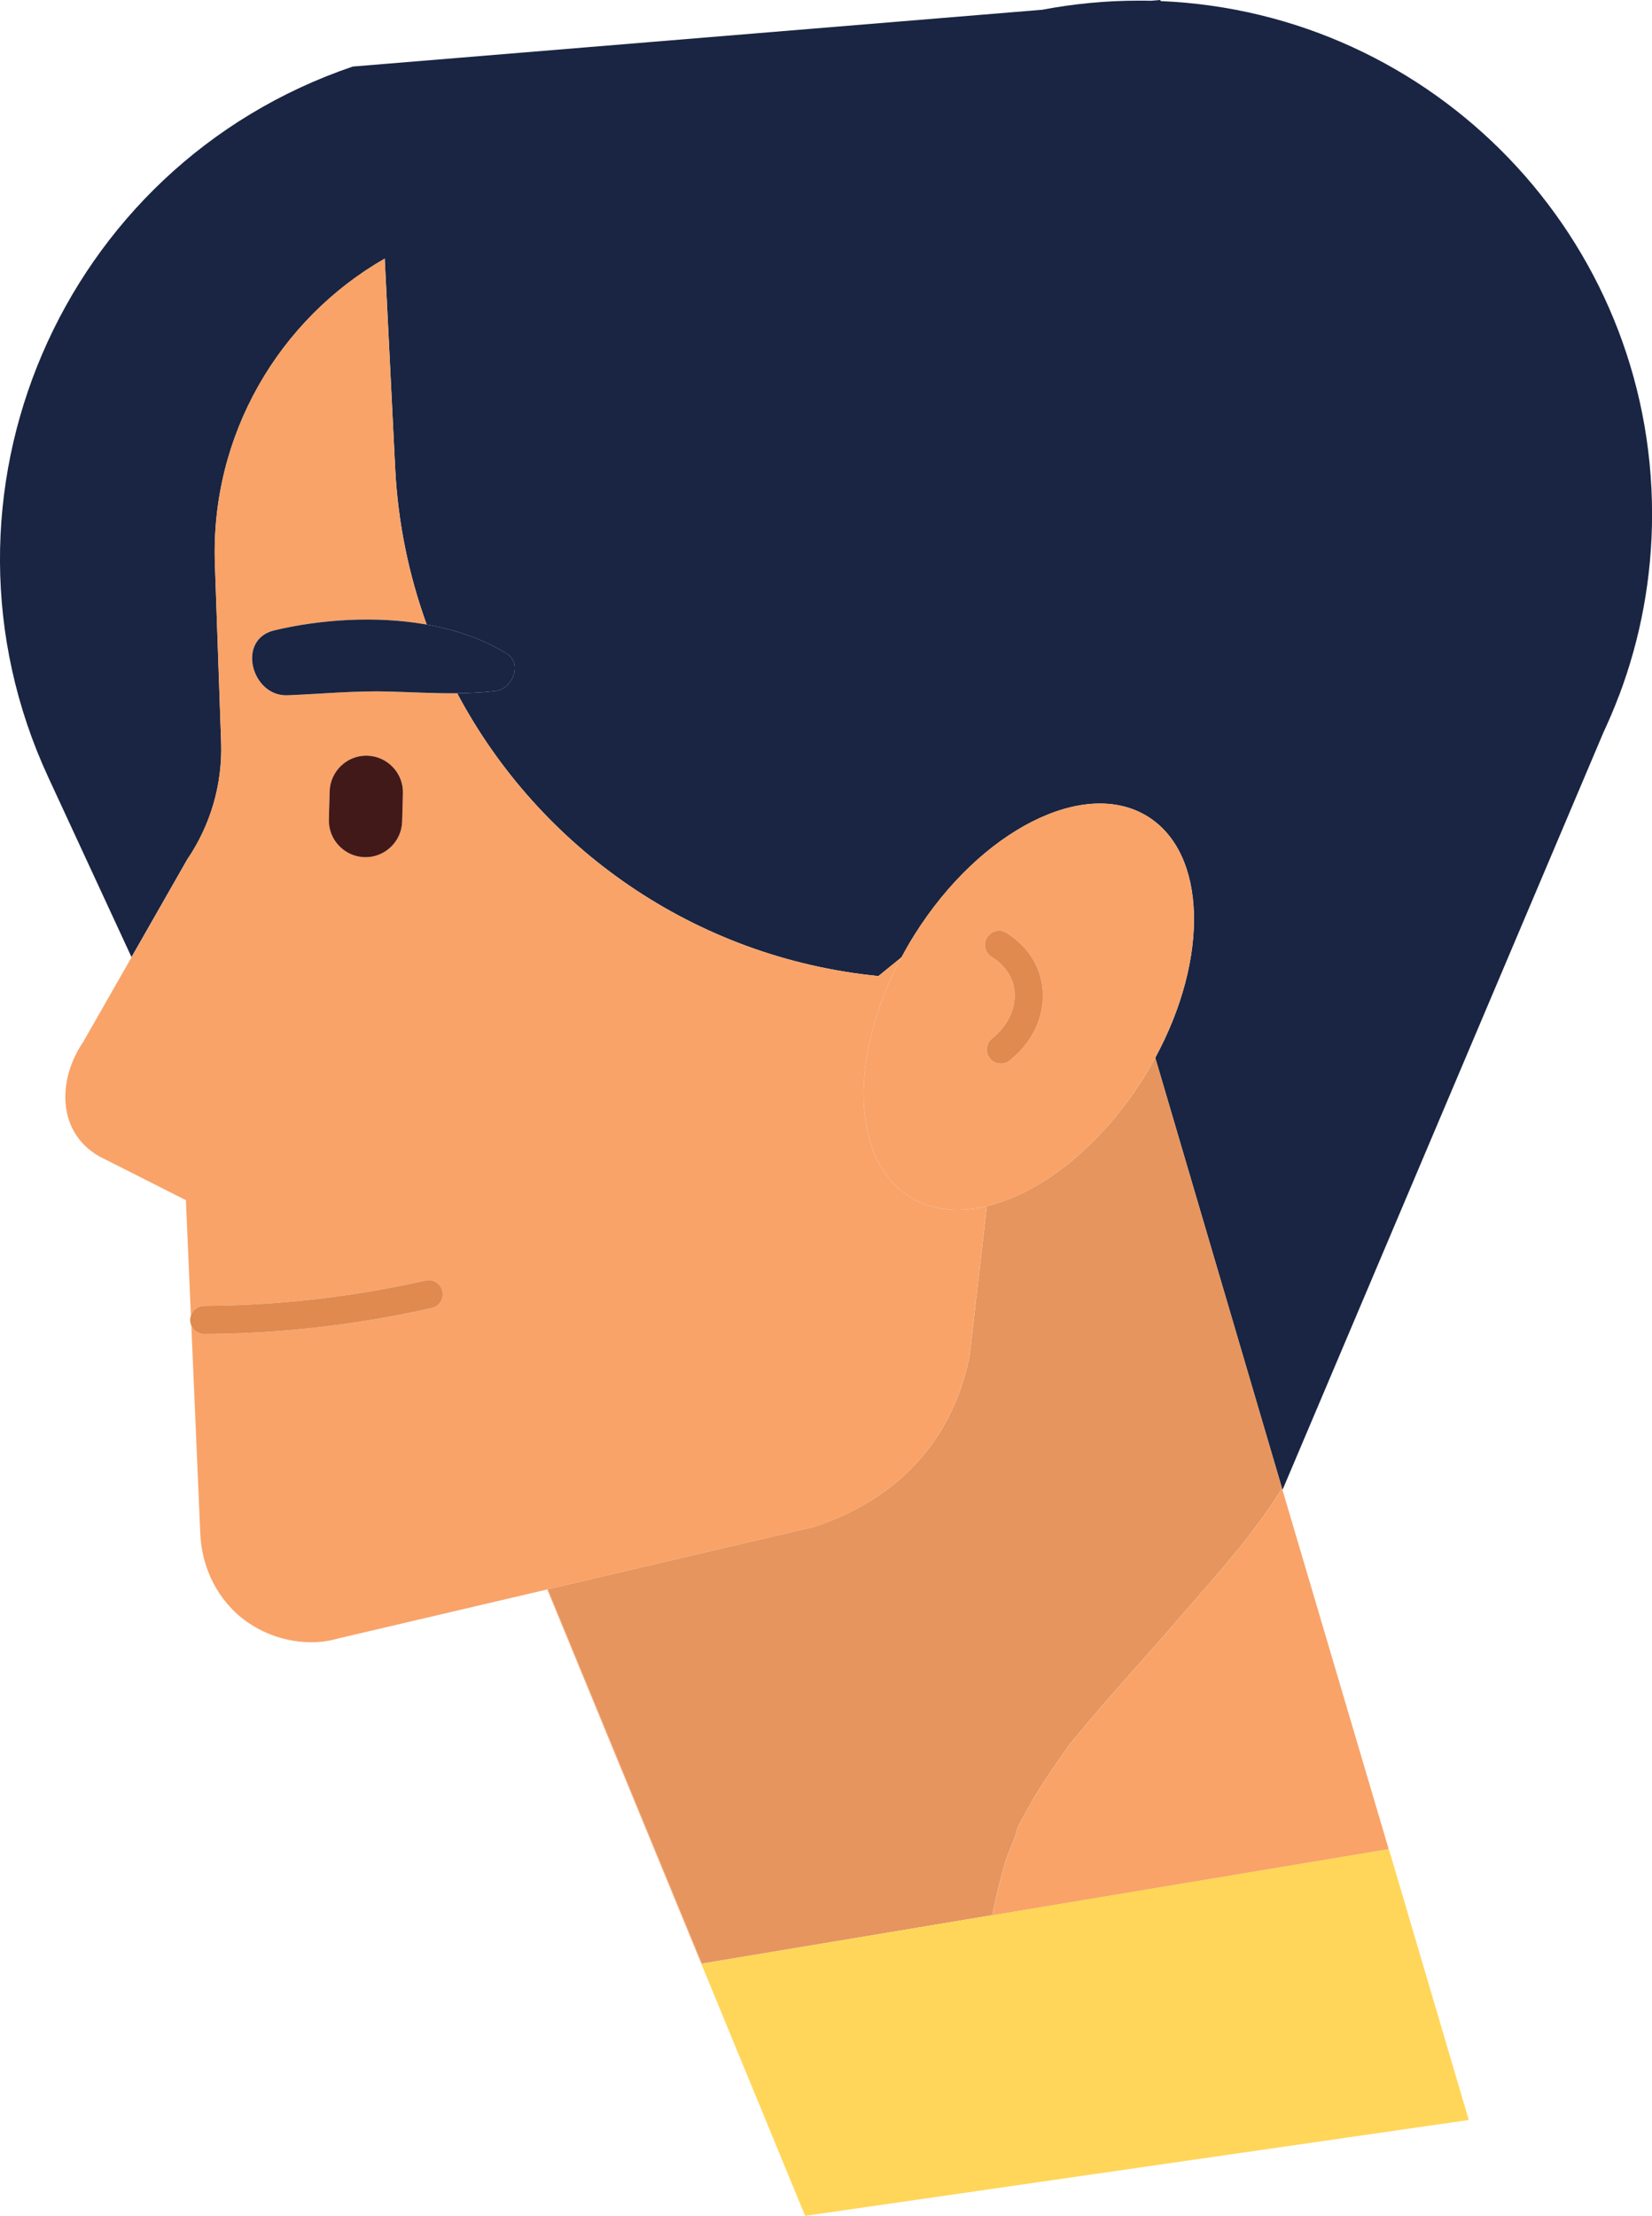 <?xml version="1.0" encoding="UTF-8"?><svg id="Layer_2" xmlns="http://www.w3.org/2000/svg" viewBox="0 0 259.04 347.3"><defs><style>.cls-1{fill:#ffd659;}.cls-2{fill:#192542;}.cls-3{fill:#f9a369;}.cls-4{fill:#421919;}.cls-5{fill:#e08a4f;}.cls-6{fill:#e6955e;}</style></defs><g id="Layer_1-2"><path class="cls-2" d="M253.85,109.06c-.74,1.96-1.56,3.88-2.44,5.77l-50.31,118.69-.07-.24h0l-19.88-67.49c8.43-15.55,8.12-31.98-1.14-37.79-9.9-6.21-26.3,2.08-36.62,18.53-.73,1.16-1.4,2.34-2.03,3.51l-3.62,2.94c-28.83-2.86-53.18-20.09-66.05-44.32,2-.02,4-.11,5.99-.35,2.59-.3,4.37-4.24,1.77-5.86-3.68-2.3-8-3.75-12.54-4.56-2.79-7.71-4.51-15.92-4.94-24.47l-1.64-32.89c-16.59,9.52-27.34,27.66-26.63,47.89l.98,28c.21,6.52-1.67,12.95-5.35,18.33l-8.71,15.26-13.06-28.21C-12.77,77.88,9.47,26,55.32,10.43L163.41,1.53c4.91-.93,9.97-1.43,15.15-1.43.64,0,1.28,0,1.92.02l1.47-.12.04.17c42.86,1.8,77.06,37.1,77.06,80.41,0,10-1.83,19.57-5.16,28.4,0,0-.03.09-.03.09Z"/><polygon class="cls-3" points="110.07 307.77 109.97 307.79 126.25 347.3 85.81 249.13 85.9 249.1 110.07 307.77"/><path class="cls-3" d="M155.95,298.5c.48-2.19,1.01-4.37,1.64-6.52.49-1.68,1.56-3.63,1.93-5.39.1-.2.19-.4.29-.6.76-1.49,1.57-2.95,2.43-4.38,1.68-2.83,3.57-5.5,5.48-8.17.09-.11.18-.23.29-.35,1.07-1.32,2.16-2.63,3.26-3.92,4.43-5.21,9.07-10.24,13.53-15.42,5.9-6.86,11.57-12.96,16.23-20.46l.07.24,16.66,56.31-62.15,10.36c.12-.56.22-1.12.34-1.68Z"/><path class="cls-6" d="M184.79,253.74c-4.46,5.19-9.1,10.21-13.53,15.42-1.1,1.3-2.19,2.6-3.26,3.92-.1.13-.2.24-.29.35-1.91,2.67-3.79,5.35-5.48,8.17-.85,1.44-1.67,2.9-2.43,4.38-.1.2-.19.4-.29.6-.37,1.76-1.44,3.71-1.93,5.39-.63,2.15-1.16,4.33-1.64,6.52-.12.56-.23,1.12-.34,1.68l-45.53,7.59-24.17-58.67,41.83-9.8c14.15-4.72,21.89-14.63,24.31-26.83l2.63-22.8.05-.61c8.43-2,17.78-9.27,24.54-20.03.67-1.07,1.3-2.16,1.89-3.24l19.88,67.49h0c-4.66,7.5-10.33,13.61-16.23,20.46Z"/><path class="cls-3" d="M29.34,134.77l-8.71,15.26-7.6,13.3c-3.9,5.7-4.25,13.96,2.47,17.88l13.65,6.9.78,18.09c.29-.88,1.1-1.52,2.08-1.53,3.85-.02,7.75-.18,11.6-.48,7.75-.6,15.53-1.77,23.12-3.49,1.19-.27,2.37.48,2.64,1.67.27,1.19-.48,2.37-1.67,2.64-7.8,1.76-15.79,2.97-23.75,3.59-3.95.3-7.96.47-11.93.49-.9,0-1.68-.55-2.02-1.33l1.4,32.55c.21,5.51,2.84,10.75,7.36,13.91,3.14,2.19,6.99,3.36,11.01,3.15,1.15-.06,2.28-.29,3.39-.6l32.64-7.65.09-.02,41.83-9.8c14.15-4.72,21.89-14.63,24.31-26.83l2.63-22.8.05-.61c-4.46,1.06-8.66.65-12.08-1.5-9.2-5.77-9.56-22.05-1.28-37.52l-3.62,2.94c-28.83-2.86-53.18-20.09-66.05-44.32-3.53.03-7.06-.17-10.58-.27-5.39-.16-10.67.37-16.04.58-5.63.22-8.03-8.75-2.06-10.17,7.25-1.72,15.93-2.32,23.9-.91-2.79-7.71-4.51-15.92-4.94-24.47l-1.64-32.89c-16.59,9.52-27.34,27.66-26.63,47.89l.98,28c.21,6.52-1.67,12.95-5.35,18.33ZM63.18,124.34l-.12,4.42c-.09,3.16-2.74,5.68-5.9,5.59-3.16-.09-5.68-2.74-5.59-5.9l.12-4.42c.09-3.16,2.74-5.68,5.9-5.59,3.16.09,5.68,2.74,5.59,5.9Z"/><path class="cls-3" d="M181.14,165.79c8.43-15.55,8.12-31.98-1.14-37.79-9.9-6.21-26.3,2.08-36.62,18.53-.73,1.16-1.4,2.34-2.03,3.51-8.28,15.47-7.92,31.74,1.28,37.52,3.42,2.15,7.62,2.56,12.08,1.5,8.43-2,17.78-9.27,24.54-20.03.67-1.07,1.3-2.16,1.89-3.24ZM158.3,166.23c-.4.32-.89.47-1.36.47-.66,0-1.31-.29-1.74-.85-.75-.96-.58-2.35.38-3.1,2.8-2.19,4.12-5.63,3.28-8.55-.65-2.27-2.38-3.62-3.36-4.22-1.04-.64-1.37-2-.73-3.04.64-1.04,2-1.37,3.04-.73,1.52.94,4.23,3.06,5.29,6.77,1.34,4.71-.54,9.91-4.81,13.25Z"/><path class="cls-4" d="M57.16,134.35c-3.16-.09-5.68-2.74-5.59-5.9l.12-4.42c.09-3.16,2.74-5.68,5.9-5.59,3.16.09,5.68,2.74,5.59,5.9l-.12,4.42c-.09,3.16-2.74,5.68-5.9,5.59Z"/><path class="cls-2" d="M61.11,108.39c-5.39-.16-10.67.37-16.04.58-5.63.22-8.03-8.75-2.06-10.17,7.25-1.72,15.93-2.32,23.9-.91,4.54.81,8.86,2.26,12.54,4.56,2.6,1.62.82,5.56-1.77,5.86-1.99.23-3.99.33-5.99.35-3.53.03-7.06-.17-10.58-.27Z"/><path class="cls-5" d="M158.3,166.23c-.4.32-.89.47-1.36.47-.66,0-1.31-.29-1.74-.85-.75-.96-.58-2.35.38-3.1,2.8-2.19,4.12-5.63,3.28-8.55-.65-2.27-2.38-3.62-3.36-4.22-1.04-.64-1.37-2-.73-3.04.64-1.04,2-1.37,3.04-.73,1.52.94,4.23,3.06,5.29,6.77,1.34,4.71-.54,9.91-4.81,13.25Z"/><polygon class="cls-1" points="110.07 307.77 155.6 300.18 217.75 289.83 217.78 289.82 230.31 332.27 126.25 347.3 109.97 307.79 110.07 307.77"/><path class="cls-5" d="M32.01,204.67c3.85-.02,7.75-.18,11.6-.48,7.75-.6,15.53-1.77,23.12-3.49,1.19-.27,2.37.48,2.64,1.67.27,1.19-.48,2.37-1.67,2.64-7.8,1.76-15.79,2.97-23.75,3.59-3.95.3-7.96.47-11.93.49-.9,0-1.68-.55-2.02-1.33-.12-.27-.18-.56-.19-.87,0-.24.05-.47.12-.69.29-.88,1.1-1.52,2.08-1.53Z"/></g></svg>